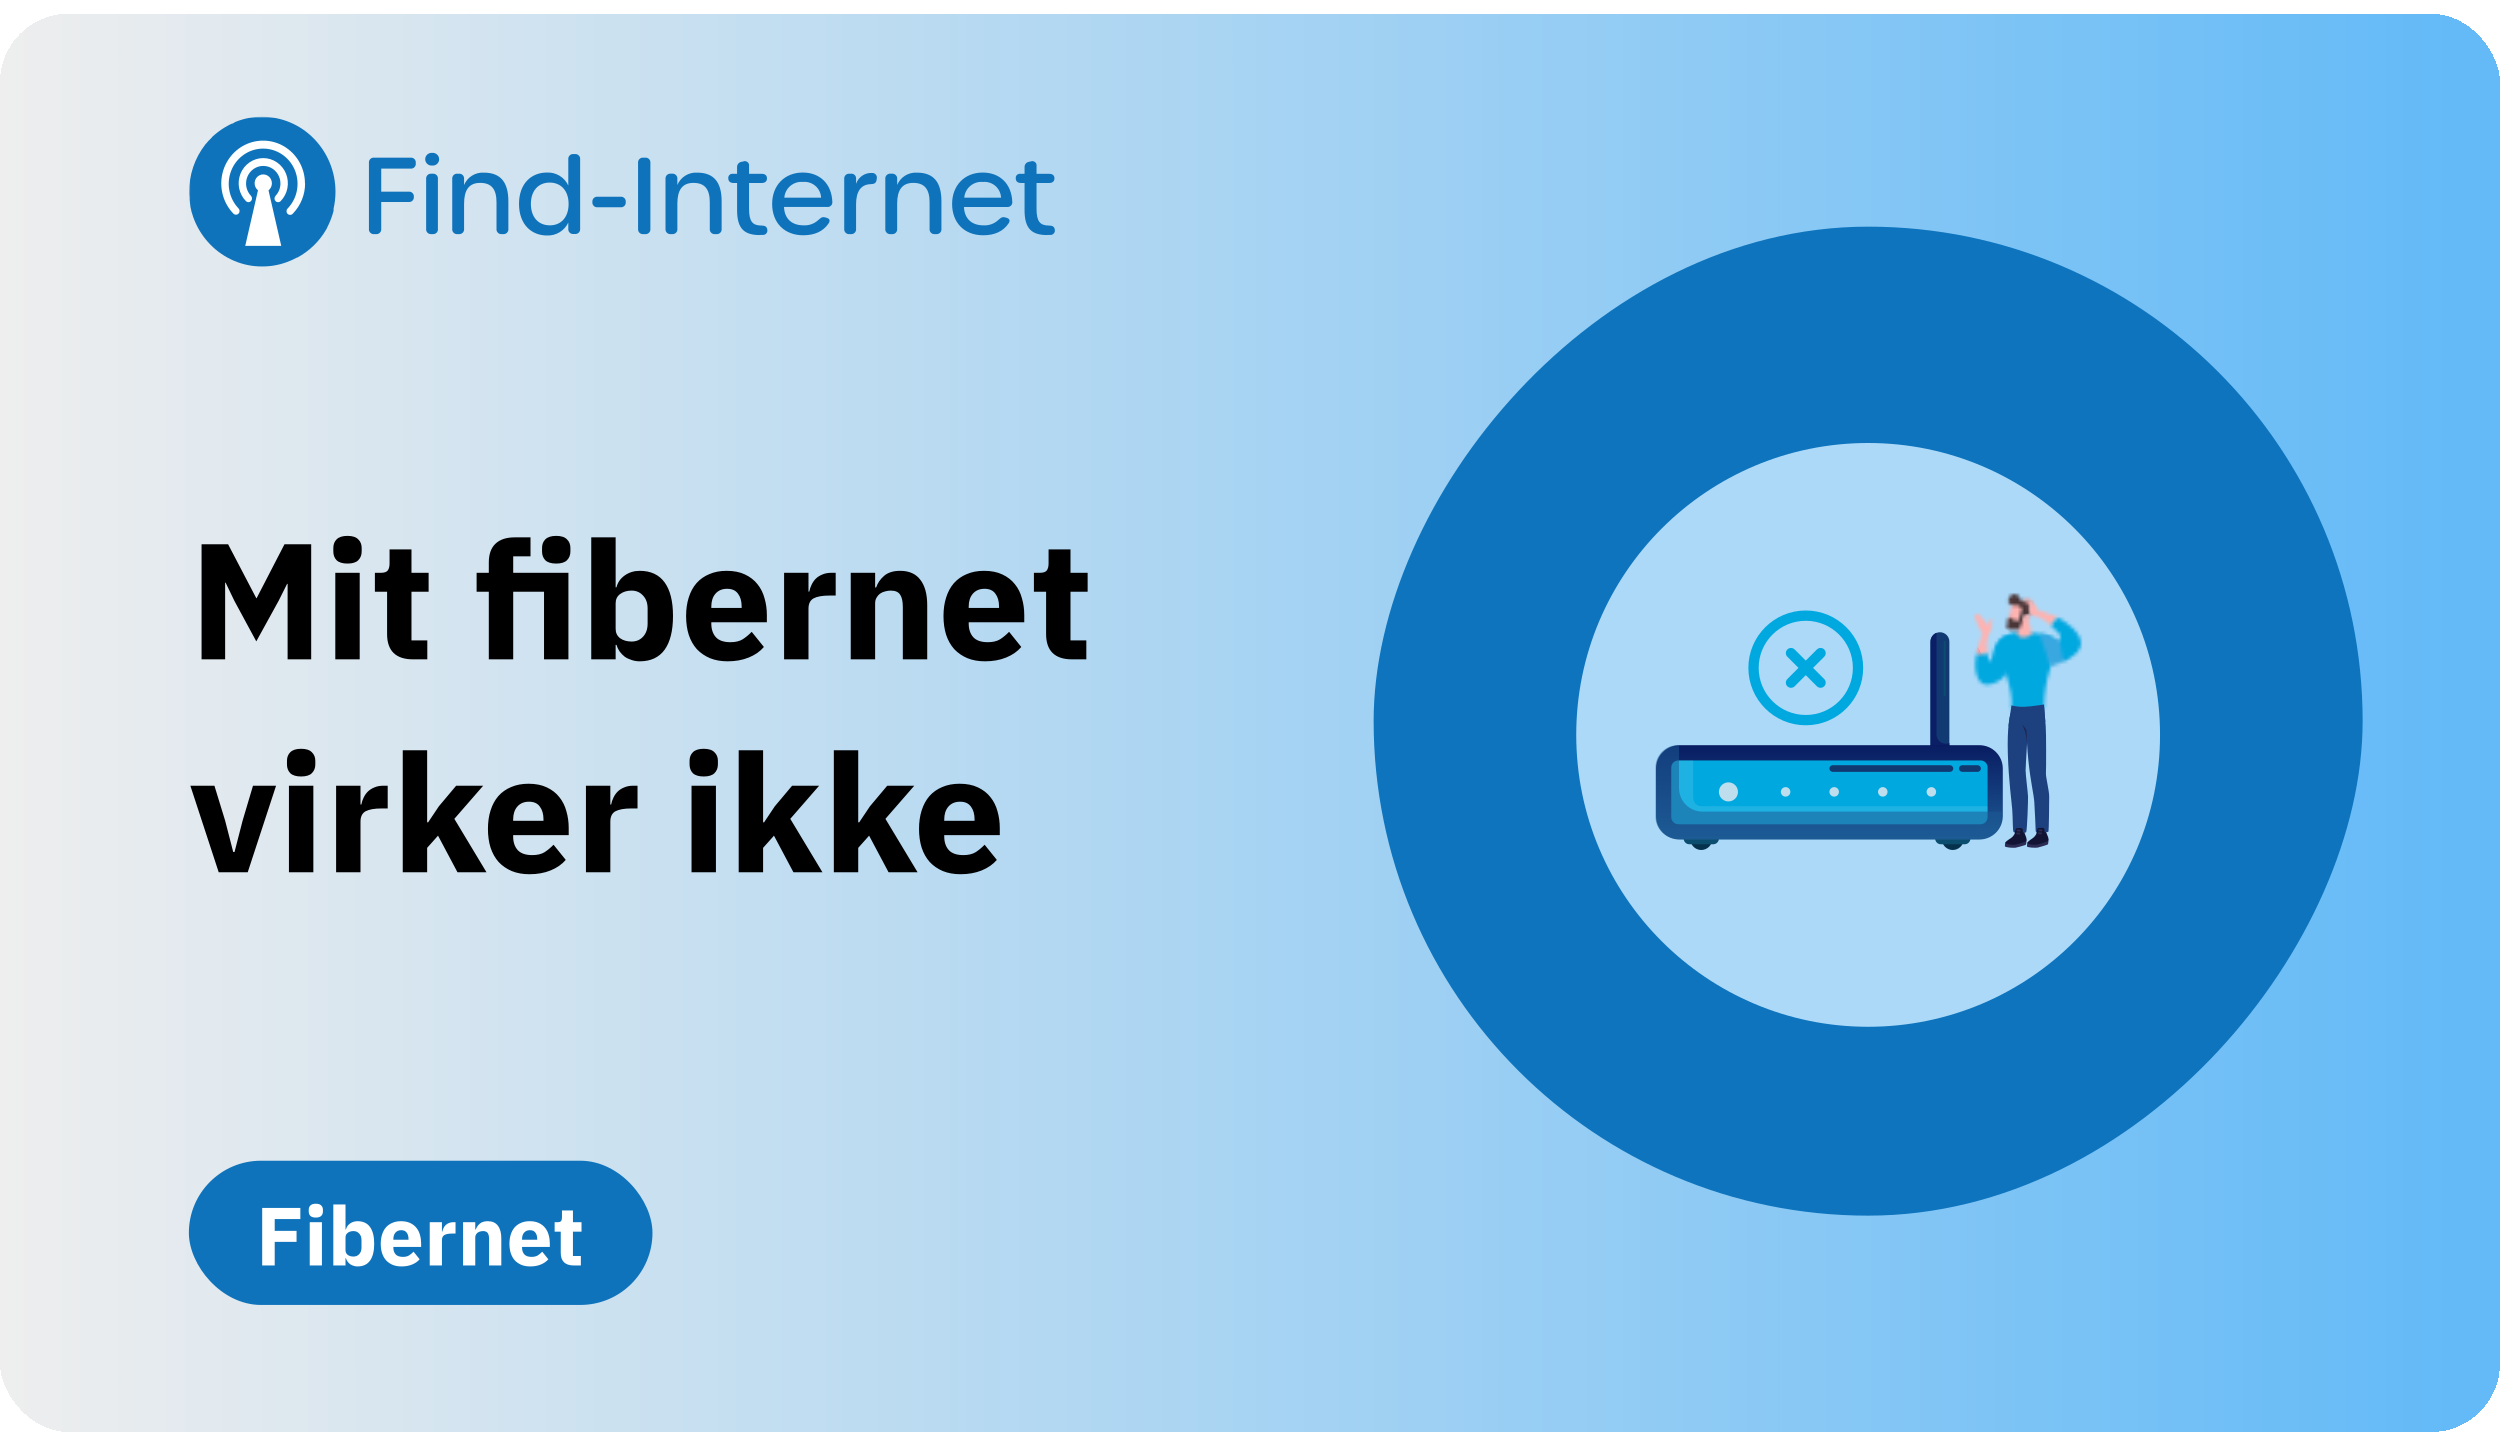 <svg width="728" height="419" viewBox="0 0 728 419" fill="none" xmlns="http://www.w3.org/2000/svg">
<g clip-path="url(#clip0_286_19349)">
<g filter="url(#filter0_d_286_19349)">
<rect width="728" height="413" rx="20" fill="url(#paint0_linear_286_19349)" shape-rendering="crispEdges"/>
<mask id="mask0_286_19349" style="mask-type:luminance" maskUnits="userSpaceOnUse" x="55" y="30" width="256" height="44">
<path d="M311 30H55V74H311V30Z" fill="white"/>
</mask>
<g mask="url(#mask0_286_19349)">
<path d="M108.975 64.174H109.469C109.677 64.197 109.888 64.173 110.086 64.104C110.284 64.034 110.463 63.922 110.611 63.774C110.76 63.626 110.873 63.447 110.942 63.25C111.011 63.053 111.035 62.843 111.012 62.635V54.825H118.973C119.179 54.849 119.387 54.826 119.583 54.759C119.779 54.692 119.957 54.583 120.105 54.438C120.253 54.294 120.367 54.118 120.438 53.925C120.509 53.731 120.536 53.524 120.516 53.318V53.288C120.532 53.084 120.503 52.88 120.43 52.689C120.358 52.499 120.243 52.326 120.096 52.185C119.948 52.044 119.771 51.937 119.576 51.872C119.382 51.808 119.176 51.787 118.973 51.812H111.012V45.106H119.525C119.734 45.129 119.945 45.106 120.143 45.037C120.341 44.968 120.521 44.855 120.67 44.708C120.818 44.56 120.931 44.381 121.001 44.183C121.071 43.986 121.095 43.776 121.072 43.568V43.447C121.095 43.239 121.071 43.029 121.002 42.831C120.932 42.634 120.819 42.455 120.671 42.307C120.523 42.16 120.343 42.047 120.146 41.977C119.948 41.908 119.737 41.884 119.529 41.907H108.975C108.767 41.884 108.556 41.908 108.358 41.977C108.161 42.047 107.981 42.159 107.833 42.307C107.685 42.455 107.572 42.634 107.503 42.831C107.433 43.028 107.409 43.238 107.432 43.445V62.635C107.409 62.843 107.433 63.053 107.502 63.25C107.571 63.447 107.684 63.626 107.833 63.774C107.981 63.922 108.16 64.034 108.358 64.104C108.556 64.173 108.767 64.197 108.975 64.174ZM125.849 44.21C126.106 44.234 126.366 44.204 126.611 44.122C126.856 44.04 127.082 43.908 127.273 43.734C127.464 43.56 127.617 43.349 127.721 43.113C127.826 42.877 127.88 42.622 127.88 42.365C127.88 42.107 127.826 41.852 127.721 41.616C127.617 41.38 127.464 41.169 127.273 40.995C127.082 40.821 126.856 40.689 126.611 40.607C126.366 40.525 126.106 40.495 125.849 40.519C125.591 40.495 125.332 40.525 125.086 40.607C124.841 40.689 124.616 40.821 124.425 40.995C124.234 41.169 124.081 41.38 123.977 41.616C123.872 41.852 123.818 42.107 123.818 42.365C123.818 42.622 123.872 42.877 123.977 43.113C124.081 43.349 124.234 43.56 124.425 43.734C124.616 43.908 124.841 44.04 125.086 44.122C125.332 44.204 125.591 44.234 125.849 44.21ZM125.606 64.172H126.007C126.213 64.194 126.422 64.169 126.618 64.099C126.813 64.029 126.99 63.916 127.136 63.768C127.281 63.62 127.391 63.441 127.457 63.245C127.523 63.049 127.544 62.84 127.517 62.635V48.119C127.544 47.914 127.523 47.705 127.457 47.508C127.391 47.312 127.281 47.133 127.136 46.985C126.99 46.837 126.813 46.724 126.617 46.654C126.422 46.584 126.212 46.559 126.006 46.581H125.604C125.398 46.562 125.19 46.588 124.996 46.659C124.802 46.73 124.625 46.843 124.481 46.991C124.336 47.138 124.226 47.316 124.159 47.511C124.092 47.707 124.069 47.914 124.093 48.119V62.635C124.069 62.84 124.091 63.047 124.158 63.242C124.225 63.438 124.335 63.615 124.479 63.763C124.624 63.911 124.8 64.024 124.994 64.095C125.188 64.166 125.396 64.193 125.602 64.174L125.606 64.172ZM140.911 46.271C139.692 46.197 138.481 46.504 137.447 47.149C136.412 47.794 135.606 48.745 135.14 49.87V48.119C135.163 47.912 135.138 47.702 135.069 47.505C135 47.309 134.887 47.13 134.739 46.982C134.591 46.835 134.411 46.722 134.214 46.653C134.017 46.584 133.806 46.56 133.598 46.582H133.233C133.025 46.559 132.814 46.584 132.616 46.653C132.419 46.722 132.239 46.834 132.091 46.982C131.943 47.13 131.83 47.309 131.761 47.506C131.691 47.703 131.667 47.913 131.69 48.12V62.635C131.667 62.842 131.691 63.053 131.761 63.249C131.83 63.447 131.943 63.626 132.091 63.773C132.239 63.921 132.419 64.034 132.616 64.103C132.814 64.172 133.025 64.196 133.233 64.173H133.598C133.806 64.196 134.017 64.172 134.214 64.102C134.412 64.033 134.591 63.92 134.739 63.773C134.887 63.625 135 63.446 135.069 63.249C135.139 63.052 135.163 62.842 135.14 62.635V55.317C135.14 51.438 136.497 49.256 139.831 49.256C143.102 49.256 144.583 51.075 144.583 54.916V62.635C144.56 62.842 144.584 63.052 144.653 63.249C144.723 63.446 144.835 63.625 144.983 63.773C145.131 63.921 145.31 64.034 145.508 64.103C145.705 64.172 145.916 64.197 146.124 64.174H146.489C146.698 64.198 146.909 64.175 147.108 64.106C147.306 64.037 147.487 63.925 147.636 63.777C147.785 63.629 147.898 63.449 147.968 63.252C148.037 63.054 148.062 62.843 148.038 62.635V54.635C148.038 49.073 145.786 46.271 140.911 46.271ZM159.252 64.574C160.548 64.633 161.831 64.307 162.941 63.638C164.051 62.969 164.936 61.987 165.486 60.817V62.601C165.463 62.809 165.487 63.019 165.557 63.216C165.626 63.413 165.739 63.592 165.887 63.739C166.035 63.887 166.215 63.999 166.413 64.069C166.61 64.138 166.821 64.162 167.029 64.139H167.394C167.602 64.162 167.813 64.138 168.011 64.069C168.208 63.999 168.388 63.887 168.536 63.739C168.684 63.592 168.797 63.413 168.867 63.216C168.936 63.019 168.96 62.809 168.937 62.601V42.399C168.96 42.192 168.936 41.981 168.867 41.785C168.797 41.587 168.684 41.408 168.536 41.261C168.388 41.113 168.208 41.001 168.011 40.931C167.813 40.862 167.602 40.838 167.394 40.861H167.029C166.821 40.838 166.61 40.862 166.413 40.931C166.215 41.001 166.035 41.113 165.887 41.261C165.739 41.408 165.626 41.587 165.557 41.785C165.487 41.981 165.463 42.192 165.486 42.399V50.029C164.944 48.843 164.057 47.848 162.94 47.173C161.822 46.498 160.526 46.175 159.222 46.245C154.844 46.245 151.137 49.321 151.137 55.38C151.137 61.469 154.87 64.574 159.252 64.574ZM160.116 61.621C156.814 61.621 154.592 59.285 154.592 55.378C154.592 51.499 156.814 49.164 160.054 49.164C163.355 49.164 165.577 51.533 165.577 55.378C165.582 59.254 163.393 61.621 160.116 61.621ZM174.043 56.362H180.677C180.885 56.385 181.096 56.361 181.293 56.292C181.491 56.222 181.67 56.11 181.819 55.962C181.967 55.814 182.08 55.635 182.149 55.438C182.219 55.241 182.243 55.031 182.22 54.824C182.243 54.616 182.219 54.406 182.149 54.209C182.08 54.012 181.967 53.833 181.819 53.685C181.67 53.538 181.491 53.425 181.293 53.356C181.096 53.287 180.885 53.263 180.677 53.285H174.044C173.836 53.263 173.625 53.287 173.427 53.356C173.229 53.425 173.05 53.538 172.902 53.685C172.754 53.833 172.641 54.012 172.571 54.209C172.502 54.406 172.478 54.616 172.501 54.824C172.477 55.031 172.501 55.242 172.571 55.439C172.64 55.636 172.753 55.815 172.901 55.963C173.049 56.111 173.229 56.223 173.427 56.293C173.625 56.362 173.835 56.386 174.044 56.363L174.043 56.362ZM187.351 64.174H187.844C188.053 64.198 188.265 64.174 188.463 64.106C188.661 64.037 188.842 63.924 188.99 63.776C189.139 63.628 189.252 63.449 189.322 63.251C189.392 63.054 189.416 62.843 189.392 62.635V43.445C189.415 43.238 189.391 43.028 189.322 42.831C189.252 42.634 189.139 42.455 188.991 42.307C188.843 42.159 188.664 42.047 188.466 41.977C188.268 41.908 188.057 41.884 187.849 41.907H187.351C187.142 41.884 186.932 41.908 186.734 41.977C186.536 42.047 186.357 42.159 186.209 42.307C186.06 42.455 185.947 42.634 185.878 42.831C185.809 43.028 185.784 43.238 185.807 43.445V62.635C185.784 62.843 185.808 63.053 185.878 63.25C185.947 63.447 186.06 63.626 186.208 63.774C186.356 63.922 186.536 64.034 186.734 64.104C186.931 64.173 187.142 64.197 187.351 64.174ZM203.018 46.271C201.8 46.197 200.589 46.504 199.554 47.149C198.52 47.794 197.713 48.745 197.247 49.87V48.119C197.27 47.912 197.246 47.702 197.177 47.505C197.107 47.308 196.994 47.129 196.846 46.981C196.698 46.833 196.519 46.721 196.321 46.651C196.123 46.582 195.912 46.558 195.704 46.581H195.339C195.131 46.558 194.92 46.582 194.723 46.651C194.525 46.721 194.345 46.833 194.197 46.981C194.049 47.129 193.936 47.308 193.867 47.505C193.797 47.702 193.773 47.912 193.796 48.119V62.635C193.773 62.842 193.797 63.053 193.867 63.249C193.936 63.447 194.049 63.626 194.197 63.773C194.345 63.921 194.525 64.034 194.723 64.103C194.92 64.172 195.131 64.196 195.339 64.173H195.704C195.912 64.196 196.123 64.172 196.321 64.103C196.519 64.034 196.698 63.921 196.846 63.773C196.994 63.626 197.107 63.447 197.177 63.249C197.246 63.053 197.27 62.842 197.247 62.635V55.317C197.247 51.438 198.605 49.256 201.938 49.256C205.209 49.256 206.691 51.075 206.691 54.916V62.635C206.668 62.842 206.692 63.053 206.761 63.249C206.831 63.447 206.944 63.626 207.092 63.773C207.24 63.921 207.42 64.034 207.617 64.103C207.815 64.172 208.026 64.196 208.234 64.173H208.599C208.807 64.196 209.018 64.172 209.215 64.103C209.413 64.034 209.593 63.921 209.741 63.773C209.889 63.626 210.002 63.447 210.071 63.249C210.141 63.053 210.165 62.842 210.142 62.635V54.635C210.146 49.073 207.893 46.271 203.018 46.271ZM221.242 64.418H222.137C222.334 64.425 222.529 64.386 222.709 64.305C222.889 64.225 223.047 64.104 223.173 63.952C223.298 63.8 223.387 63.622 223.432 63.431C223.477 63.24 223.477 63.041 223.433 62.849C223.341 61.989 222.723 61.681 221.767 61.681C219.082 61.681 218.126 60.42 218.126 56.791V49.289H221.799C222.786 49.289 223.342 48.797 223.342 47.936C223.342 47.076 222.786 46.614 221.799 46.614H218.126V44.368C218.164 44.149 218.142 43.924 218.063 43.717C217.984 43.51 217.85 43.327 217.676 43.189C217.502 43.051 217.294 42.962 217.074 42.931C216.853 42.9 216.629 42.929 216.423 43.015L215.992 43.107C215.593 43.154 215.229 43.353 214.975 43.663C214.722 43.973 214.6 44.369 214.634 44.768V46.613H213.376C213.198 46.594 213.019 46.615 212.851 46.675C212.683 46.736 212.53 46.833 212.406 46.96C212.281 47.088 212.187 47.242 212.13 47.41C212.074 47.579 212.056 47.759 212.079 47.935C212.079 48.796 212.635 49.288 213.623 49.288H214.64V57.192C214.64 62.574 216.708 64.451 221.244 64.451L221.242 64.418ZM233.917 64.51C237.219 64.51 239.718 63.372 241.261 61.097C241.848 60.236 241.626 59.651 240.551 59.374L240.186 59.282C239.323 59.066 238.89 59.558 238.211 60.143C237.641 60.657 236.973 61.052 236.247 61.305C235.521 61.559 234.752 61.665 233.984 61.619C230.558 61.619 228.43 59.68 228.306 56.267H240.832C241.041 56.296 241.254 56.275 241.455 56.208C241.655 56.141 241.837 56.028 241.986 55.879C242.135 55.73 242.248 55.549 242.316 55.35C242.383 55.15 242.404 54.938 242.375 54.729C242.159 49.654 238.889 46.244 233.766 46.244C228.49 46.244 224.849 49.965 224.849 55.379C224.846 60.883 228.425 64.514 233.917 64.514V64.51ZM228.394 53.561C228.442 52.902 228.622 52.26 228.923 51.671C229.223 51.083 229.639 50.56 230.144 50.133C230.65 49.707 231.236 49.385 231.868 49.186C232.5 48.988 233.165 48.917 233.825 48.977C234.477 48.916 235.134 48.987 235.757 49.187C236.381 49.387 236.957 49.711 237.45 50.14C237.944 50.569 238.345 51.093 238.629 51.681C238.913 52.269 239.073 52.909 239.102 53.561H228.394ZM253.857 46.364C252.854 46.326 251.865 46.615 251.041 47.187C250.218 47.758 249.603 48.582 249.29 49.533V48.059C249.309 47.855 249.282 47.649 249.21 47.457C249.138 47.265 249.024 47.092 248.876 46.95C248.727 46.808 248.549 46.701 248.353 46.637C248.158 46.574 247.951 46.555 247.747 46.582H247.382C247.174 46.559 246.963 46.584 246.765 46.653C246.568 46.722 246.388 46.834 246.24 46.982C246.092 47.13 245.979 47.309 245.91 47.506C245.84 47.703 245.816 47.913 245.839 48.12V62.635C245.816 62.842 245.84 63.053 245.91 63.249C245.979 63.447 246.092 63.626 246.24 63.773C246.388 63.921 246.568 64.034 246.765 64.103C246.963 64.172 247.174 64.196 247.382 64.173H247.747C247.955 64.196 248.166 64.172 248.364 64.103C248.561 64.034 248.741 63.921 248.889 63.773C249.037 63.626 249.15 63.447 249.22 63.249C249.289 63.053 249.313 62.842 249.29 62.635V55.471C249.29 51.78 250.679 49.689 253.579 49.627C254.597 49.627 255.184 49.264 255.282 48.275L255.312 48.032C255.366 47.822 255.367 47.601 255.317 47.39C255.266 47.179 255.165 46.983 255.022 46.82C254.879 46.656 254.698 46.529 254.495 46.45C254.292 46.371 254.073 46.343 253.857 46.367V46.364ZM267.023 46.272C265.804 46.198 264.593 46.505 263.559 47.15C262.524 47.795 261.718 48.746 261.252 49.871V48.119C261.275 47.912 261.251 47.702 261.181 47.505C261.112 47.308 260.999 47.129 260.851 46.981C260.703 46.833 260.523 46.721 260.325 46.651C260.128 46.582 259.917 46.558 259.709 46.581H259.344C259.136 46.558 258.925 46.582 258.727 46.651C258.53 46.721 258.35 46.833 258.202 46.981C258.054 47.129 257.941 47.308 257.871 47.505C257.802 47.702 257.778 47.912 257.801 48.119V62.635C257.777 62.843 257.801 63.053 257.871 63.25C257.94 63.447 258.053 63.627 258.202 63.775C258.35 63.922 258.53 64.035 258.728 64.104C258.926 64.174 259.137 64.197 259.345 64.174H259.71C259.918 64.197 260.129 64.173 260.327 64.104C260.524 64.035 260.704 63.922 260.852 63.774C261 63.627 261.113 63.448 261.183 63.251C261.252 63.054 261.276 62.844 261.253 62.636V55.317C261.253 51.438 262.61 49.256 265.944 49.256C269.215 49.256 270.696 51.075 270.696 54.916V62.635C270.673 62.842 270.697 63.052 270.766 63.249C270.836 63.446 270.948 63.625 271.096 63.773C271.244 63.92 271.423 64.033 271.62 64.103C271.817 64.172 272.028 64.197 272.236 64.174H272.601C272.809 64.197 273.02 64.173 273.218 64.104C273.415 64.035 273.595 63.922 273.743 63.774C273.891 63.627 274.004 63.448 274.073 63.251C274.143 63.054 274.167 62.844 274.144 62.636V54.635C274.151 49.073 271.899 46.271 267.024 46.271L267.023 46.272ZM286.321 64.514C289.623 64.514 292.122 63.376 293.665 61.1C294.251 60.24 294.03 59.654 292.955 59.378L292.59 59.286C291.727 59.07 291.294 59.562 290.615 60.146C290.045 60.66 289.377 61.055 288.651 61.309C287.925 61.562 287.156 61.669 286.388 61.623C282.962 61.623 280.834 59.683 280.71 56.271H293.236C293.445 56.299 293.658 56.279 293.859 56.212C294.059 56.144 294.241 56.032 294.39 55.883C294.539 55.734 294.652 55.553 294.72 55.353C294.787 55.154 294.808 54.941 294.779 54.733C294.563 49.657 291.293 46.248 286.17 46.248C280.894 46.248 277.253 49.969 277.253 55.383C277.249 60.883 280.829 64.514 286.321 64.514ZM280.798 53.564C280.846 52.906 281.026 52.263 281.327 51.675C281.627 51.087 282.043 50.564 282.548 50.137C283.054 49.71 283.64 49.388 284.272 49.19C284.904 48.991 285.569 48.92 286.229 48.981C286.881 48.92 287.538 48.991 288.161 49.191C288.785 49.391 289.361 49.715 289.854 50.144C290.348 50.572 290.749 51.097 291.033 51.685C291.316 52.273 291.477 52.912 291.505 53.564H280.798ZM304.956 64.422H305.851C306.048 64.428 306.244 64.39 306.423 64.309C306.603 64.228 306.762 64.107 306.887 63.956C307.012 63.804 307.101 63.626 307.146 63.435C307.191 63.243 307.192 63.044 307.147 62.853C307.055 61.992 306.437 61.684 305.481 61.684C302.796 61.684 301.84 60.424 301.84 56.795V49.289H305.513C306.5 49.289 307.056 48.797 307.056 47.936C307.056 47.076 306.5 46.614 305.513 46.614H301.84V44.368C301.878 44.149 301.856 43.924 301.777 43.717C301.698 43.51 301.565 43.327 301.391 43.189C301.217 43.051 301.008 42.962 300.788 42.931C300.568 42.9 300.343 42.929 300.138 43.015L299.706 43.107C299.307 43.154 298.943 43.353 298.69 43.663C298.436 43.973 298.314 44.369 298.349 44.768V46.613H297.084C296.906 46.594 296.727 46.615 296.559 46.675C296.391 46.736 296.239 46.833 296.114 46.96C295.989 47.088 295.895 47.242 295.838 47.41C295.782 47.579 295.764 47.759 295.787 47.935C295.787 48.796 296.343 49.288 297.331 49.288H298.349V57.192C298.349 62.574 300.416 64.451 304.952 64.451L304.956 64.422Z" fill="#0E73BB"/>
<path d="M97.692 51.839C97.693 53.489 97.508 55.134 97.141 56.743C97.149 56.777 97.149 56.812 97.141 56.846V57.395C96.777 58.806 96.276 60.178 95.644 61.492C95.544 61.734 95.427 61.968 95.293 62.193V62.278L94.993 62.824C93.005 66.278 90.091 69.112 86.579 71.009H86.445C85.516 71.53 84.544 71.97 83.54 72.324C80.907 73.293 78.104 73.722 75.301 73.585C72.497 73.447 69.75 72.746 67.225 71.524C64.681 70.292 62.408 68.569 60.537 66.455C58.643 64.321 57.184 61.841 56.241 59.151C56.041 58.588 55.857 58.007 55.708 57.442V57.358C55.586 56.948 55.507 56.537 55.424 56.11V55.941C55.324 55.36 55.24 54.796 55.191 54.231C55.206 53.66 55.173 53.088 55.091 52.522V52.01C55.032 46.973 56.683 42.065 59.777 38.083C60.37 37.368 61.005 36.688 61.68 36.049L61.846 35.807C62.313 35.38 62.797 34.969 63.316 34.576C63.402 34.492 63.497 34.418 63.599 34.355L64.45 33.74L65.351 33.159L66.186 32.681C66.235 32.642 66.292 32.614 66.352 32.596L66.569 32.474L66.873 32.303L67.307 32.116L67.54 31.994H67.707L68.558 31.499C71.027 30.493 73.672 29.984 76.339 30C79.156 30.007 81.943 30.576 84.535 31.675C87.127 32.773 89.472 34.379 91.431 36.396C95.454 40.536 97.699 46.075 97.692 51.839Z" fill="#0E73BB"/>
<path d="M79.178 49.395C79.183 48.957 79.078 48.524 78.873 48.136C78.67 47.751 78.372 47.425 78.007 47.187C77.647 46.951 77.231 46.815 76.8 46.79C76.37 46.765 75.941 46.853 75.555 47.045C75.166 47.241 74.834 47.533 74.591 47.893C74.346 48.257 74.195 48.676 74.152 49.112C74.11 49.549 74.177 49.989 74.348 50.393C74.516 50.794 74.784 51.147 75.126 51.417L71.415 67.593H81.899L78.193 51.428C78.498 51.185 78.743 50.877 78.912 50.526C79.083 50.173 79.174 49.787 79.178 49.395ZM88.845 49.395C88.849 52.685 87.567 55.848 85.272 58.212C85.179 58.321 85.065 58.409 84.937 58.472C84.809 58.534 84.671 58.57 84.529 58.576C84.387 58.582 84.246 58.559 84.113 58.508C83.98 58.457 83.859 58.379 83.757 58.279C83.653 58.179 83.57 58.058 83.514 57.925C83.458 57.791 83.429 57.647 83.429 57.501C83.429 57.355 83.458 57.211 83.514 57.077C83.57 56.943 83.653 56.822 83.757 56.721C85.151 55.27 86.091 53.446 86.462 51.471C86.838 49.486 86.632 47.436 85.87 45.565C85.115 43.712 83.83 42.121 82.175 40.99C80.541 39.871 78.606 39.272 76.623 39.272C74.641 39.272 72.705 39.871 71.072 40.99C69.417 42.123 68.134 43.715 67.381 45.57C66.618 47.441 66.412 49.491 66.788 51.475C67.159 53.45 68.099 55.275 69.493 56.726C69.676 56.933 69.773 57.201 69.767 57.476C69.761 57.751 69.651 58.014 69.459 58.212C69.27 58.408 69.012 58.521 68.74 58.527C68.468 58.533 68.205 58.432 68.007 58.246C66.583 56.786 65.537 55.001 64.96 53.047C64.376 51.08 64.276 49.001 64.668 46.987C65.056 44.984 65.926 43.105 67.202 41.51C68.463 39.932 70.099 38.69 71.961 37.898C73.809 37.115 75.827 36.81 77.825 37.012C79.824 37.214 81.739 37.916 83.392 39.053C85.067 40.203 86.433 41.746 87.369 43.547C88.315 45.364 88.808 47.382 88.805 49.429L88.845 49.395ZM80.23 53.032C80.925 52.306 81.394 51.395 81.579 50.409C81.765 49.417 81.661 48.393 81.279 47.459C80.901 46.534 80.259 45.739 79.433 45.173C78.616 44.615 77.649 44.316 76.659 44.316C75.669 44.316 74.702 44.615 73.886 45.173C73.059 45.739 72.418 46.534 72.041 47.459C71.659 48.393 71.555 49.417 71.741 50.409C71.924 51.395 72.392 52.308 73.087 53.034C73.28 53.24 73.388 53.512 73.388 53.795C73.388 54.077 73.28 54.349 73.087 54.555C72.992 54.658 72.876 54.741 72.748 54.798C72.62 54.853 72.483 54.881 72.344 54.881C72.206 54.881 72.068 54.853 71.941 54.798C71.813 54.741 71.697 54.658 71.602 54.555C70.593 53.521 69.91 52.215 69.637 50.798C69.359 49.378 69.499 47.909 70.038 46.566C70.573 45.234 71.491 44.089 72.676 43.274C73.846 42.469 75.235 42.037 76.657 42.037C78.079 42.037 79.467 42.469 80.638 43.274C81.825 44.088 82.745 45.233 83.282 46.566C83.824 47.912 83.965 49.385 83.686 50.809C83.413 52.225 82.73 53.532 81.721 54.566C81.626 54.669 81.51 54.752 81.382 54.809C81.255 54.864 81.118 54.892 80.979 54.892C80.84 54.892 80.703 54.864 80.576 54.809C80.447 54.752 80.332 54.669 80.236 54.566C80.043 54.36 79.936 54.088 79.936 53.806C79.936 53.523 80.043 53.252 80.236 53.045L80.23 53.032Z" fill="white"/>
</g>
<path d="M83.752 166.016H83.608L81.16 170.912L74.632 182.768L68.248 170.96L65.704 165.68H65.56V188H58.696V154.496H66.424L74.632 170.192H74.728L82.84 154.496H90.616V188H83.752V166.016ZM101.192 160.112C99.752 160.112 98.696 159.792 98.024 159.152C97.384 158.48 97.064 157.632 97.064 156.608V155.552C97.064 154.528 97.384 153.696 98.024 153.056C98.696 152.384 99.752 152.048 101.192 152.048C102.632 152.048 103.672 152.384 104.312 153.056C104.984 153.696 105.32 154.528 105.32 155.552V156.608C105.32 157.632 104.984 158.48 104.312 159.152C103.672 159.792 102.632 160.112 101.192 160.112ZM97.64 162.8H104.744V188H97.64V162.8ZM120.207 188C117.743 188 115.871 187.376 114.591 186.128C113.343 184.88 112.719 183.056 112.719 180.656V168.32H109.167V162.8H110.943C111.903 162.8 112.559 162.576 112.911 162.128C113.263 161.648 113.439 160.976 113.439 160.112V155.984H119.823V162.8H124.815V168.32H119.823V182.48H124.431V188H120.207ZM142.341 168.32H138.789V162.8H142.341V159.824C142.341 157.392 142.981 155.568 144.261 154.352C145.541 153.104 147.413 152.48 149.877 152.48H154.485V158H149.445V162.8H165.525V188H158.421V168.32H149.445V188H142.341V168.32ZM161.973 160.112C160.533 160.112 159.477 159.792 158.805 159.152C158.165 158.48 157.845 157.632 157.845 156.608V155.552C157.845 154.528 158.165 153.696 158.805 153.056C159.477 152.384 160.533 152.048 161.973 152.048C163.413 152.048 164.453 152.384 165.093 153.056C165.765 153.696 166.101 154.528 166.101 155.552V156.608C166.101 157.632 165.765 158.48 165.093 159.152C164.453 159.792 163.413 160.112 161.973 160.112ZM172.171 152.48H179.275V167.024H179.515C179.867 165.616 180.667 164.464 181.915 163.568C183.195 162.672 184.651 162.224 186.283 162.224C189.483 162.224 191.899 163.344 193.531 165.584C195.163 167.824 195.979 171.088 195.979 175.376C195.979 179.664 195.163 182.944 193.531 185.216C191.899 187.456 189.483 188.576 186.283 188.576C185.451 188.576 184.667 188.448 183.931 188.192C183.195 187.968 182.523 187.648 181.915 187.232C181.339 186.784 180.843 186.272 180.427 185.696C180.011 185.088 179.707 184.448 179.515 183.776H179.275V188H172.171V152.48ZM183.931 182.816C185.275 182.816 186.379 182.352 187.243 181.424C188.139 180.464 188.587 179.184 188.587 177.584V173.216C188.587 171.616 188.139 170.352 187.243 169.424C186.379 168.464 185.275 167.984 183.931 167.984C182.587 167.984 181.467 168.32 180.571 168.992C179.707 169.632 179.275 170.528 179.275 171.68V179.12C179.275 180.272 179.707 181.184 180.571 181.856C181.467 182.496 182.587 182.816 183.931 182.816ZM211.887 188.576C209.967 188.576 208.255 188.272 206.751 187.664C205.247 187.024 203.967 186.144 202.911 185.024C201.887 183.872 201.103 182.48 200.559 180.848C200.047 179.216 199.791 177.392 199.791 175.376C199.791 173.392 200.047 171.6 200.559 170C201.071 168.368 201.823 166.976 202.815 165.824C203.839 164.672 205.087 163.792 206.559 163.184C208.031 162.544 209.711 162.224 211.599 162.224C213.679 162.224 215.455 162.576 216.927 163.28C218.431 163.984 219.647 164.928 220.575 166.112C221.535 167.296 222.223 168.672 222.639 170.24C223.087 171.776 223.311 173.392 223.311 175.088V177.2H207.135V177.584C207.135 179.248 207.583 180.576 208.479 181.568C209.375 182.528 210.783 183.008 212.703 183.008C214.175 183.008 215.375 182.72 216.303 182.144C217.231 181.536 218.095 180.816 218.895 179.984L222.447 184.4C221.327 185.712 219.855 186.736 218.031 187.472C216.239 188.208 214.191 188.576 211.887 188.576ZM211.743 167.456C210.303 167.456 209.167 167.936 208.335 168.896C207.535 169.824 207.135 171.072 207.135 172.64V173.024H215.967V172.592C215.967 171.056 215.615 169.824 214.911 168.896C214.239 167.936 213.183 167.456 211.743 167.456ZM228.328 188V162.8H235.432V168.272H235.672C235.8 167.568 236.024 166.896 236.344 166.256C236.664 165.584 237.08 164.992 237.592 164.48C238.136 163.968 238.776 163.568 239.512 163.28C240.248 162.96 241.112 162.8 242.104 162.8H243.352V169.424H241.576C239.496 169.424 237.944 169.696 236.92 170.24C235.928 170.784 235.432 171.792 235.432 173.264V188H228.328ZM247.734 188V162.8H254.838V167.072H255.126C255.574 165.76 256.358 164.624 257.478 163.664C258.598 162.704 260.15 162.224 262.134 162.224C264.726 162.224 266.678 163.088 267.99 164.816C269.334 166.544 270.006 169.008 270.006 172.208V188H262.902V172.784C262.902 171.152 262.646 169.952 262.134 169.184C261.622 168.384 260.71 167.984 259.398 167.984C258.822 167.984 258.262 168.064 257.718 168.224C257.174 168.352 256.678 168.576 256.23 168.896C255.814 169.216 255.478 169.616 255.222 170.096C254.966 170.544 254.838 171.072 254.838 171.68V188H247.734ZM286.84 188.576C284.92 188.576 283.208 188.272 281.704 187.664C280.2 187.024 278.92 186.144 277.864 185.024C276.84 183.872 276.056 182.48 275.512 180.848C275 179.216 274.744 177.392 274.744 175.376C274.744 173.392 275 171.6 275.512 170C276.024 168.368 276.776 166.976 277.768 165.824C278.792 164.672 280.04 163.792 281.512 163.184C282.984 162.544 284.664 162.224 286.552 162.224C288.632 162.224 290.408 162.576 291.88 163.28C293.384 163.984 294.6 164.928 295.528 166.112C296.488 167.296 297.176 168.672 297.592 170.24C298.04 171.776 298.264 173.392 298.264 175.088V177.2H282.088V177.584C282.088 179.248 282.536 180.576 283.432 181.568C284.328 182.528 285.736 183.008 287.656 183.008C289.128 183.008 290.328 182.72 291.256 182.144C292.184 181.536 293.048 180.816 293.848 179.984L297.4 184.4C296.28 185.712 294.808 186.736 292.984 187.472C291.192 188.208 289.144 188.576 286.84 188.576ZM286.696 167.456C285.256 167.456 284.12 167.936 283.288 168.896C282.488 169.824 282.088 171.072 282.088 172.64V173.024H290.92V172.592C290.92 171.056 290.568 169.824 289.864 168.896C289.192 167.936 288.136 167.456 286.696 167.456ZM312.113 188C309.649 188 307.777 187.376 306.497 186.128C305.249 184.88 304.625 183.056 304.625 180.656V168.32H301.073V162.8H302.849C303.809 162.8 304.465 162.576 304.817 162.128C305.169 161.648 305.345 160.976 305.345 160.112V155.984H311.729V162.8H316.721V168.32H311.729V182.48H316.337V188H312.113ZM63.688 250L55.432 224.8H62.44L65.56 234.976L67.912 244.096H68.296L70.648 234.976L73.672 224.8H80.392L72.136 250H63.688ZM87.692 222.112C86.252 222.112 85.196 221.792 84.524 221.152C83.884 220.48 83.564 219.632 83.564 218.608V217.552C83.564 216.528 83.884 215.696 84.524 215.056C85.196 214.384 86.252 214.048 87.692 214.048C89.132 214.048 90.172 214.384 90.812 215.056C91.484 215.696 91.82 216.528 91.82 217.552V218.608C91.82 219.632 91.484 220.48 90.812 221.152C90.172 221.792 89.132 222.112 87.692 222.112ZM84.14 224.8H91.244V250H84.14V224.8ZM97.874 250V224.8H104.979V230.272H105.219C105.347 229.568 105.571 228.896 105.891 228.256C106.211 227.584 106.627 226.992 107.139 226.48C107.683 225.968 108.323 225.568 109.059 225.28C109.795 224.96 110.659 224.8 111.651 224.8H112.899V231.424H111.123C109.043 231.424 107.491 231.696 106.467 232.24C105.475 232.784 104.979 233.792 104.979 235.264V250H97.874ZM117.281 214.48H124.385V235.456H124.673L127.793 230.8L132.833 224.8H140.705L132.305 234.448L141.665 250H133.217L127.553 239.344L124.385 242.896V250H117.281V214.48ZM154.183 250.576C152.263 250.576 150.551 250.272 149.047 249.664C147.543 249.024 146.263 248.144 145.207 247.024C144.183 245.872 143.399 244.48 142.855 242.848C142.343 241.216 142.087 239.392 142.087 237.376C142.087 235.392 142.343 233.6 142.855 232C143.367 230.368 144.119 228.976 145.111 227.824C146.135 226.672 147.383 225.792 148.855 225.184C150.327 224.544 152.007 224.224 153.895 224.224C155.975 224.224 157.751 224.576 159.223 225.28C160.727 225.984 161.943 226.928 162.871 228.112C163.831 229.296 164.519 230.672 164.935 232.24C165.383 233.776 165.607 235.392 165.607 237.088V239.2H149.431V239.584C149.431 241.248 149.879 242.576 150.775 243.568C151.671 244.528 153.079 245.008 154.999 245.008C156.471 245.008 157.671 244.72 158.599 244.144C159.527 243.536 160.391 242.816 161.191 241.984L164.743 246.4C163.623 247.712 162.151 248.736 160.327 249.472C158.535 250.208 156.487 250.576 154.183 250.576ZM154.039 229.456C152.599 229.456 151.463 229.936 150.631 230.896C149.831 231.824 149.431 233.072 149.431 234.64V235.024H158.263V234.592C158.263 233.056 157.911 231.824 157.207 230.896C156.535 229.936 155.479 229.456 154.039 229.456ZM170.625 250V224.8H177.729V230.272H177.969C178.097 229.568 178.321 228.896 178.641 228.256C178.961 227.584 179.377 226.992 179.889 226.48C180.433 225.968 181.073 225.568 181.809 225.28C182.545 224.96 183.409 224.8 184.401 224.8H185.649V231.424H183.873C181.793 231.424 180.241 231.696 179.217 232.24C178.225 232.784 177.729 233.792 177.729 235.264V250H170.625ZM204.927 222.112C203.487 222.112 202.431 221.792 201.759 221.152C201.119 220.48 200.799 219.632 200.799 218.608V217.552C200.799 216.528 201.119 215.696 201.759 215.056C202.431 214.384 203.487 214.048 204.927 214.048C206.367 214.048 207.407 214.384 208.047 215.056C208.719 215.696 209.055 216.528 209.055 217.552V218.608C209.055 219.632 208.719 220.48 208.047 221.152C207.407 221.792 206.367 222.112 204.927 222.112ZM201.375 224.8H208.479V250H201.375V224.8ZM215.109 214.48H222.213V235.456H222.501L225.621 230.8L230.661 224.8H238.533L230.133 234.448L239.493 250H231.045L225.381 239.344L222.213 242.896V250H215.109V214.48ZM242.812 214.48H249.916V235.456H250.204L253.324 230.8L258.364 224.8H266.236L257.836 234.448L267.196 250H258.748L253.084 239.344L249.916 242.896V250H242.812V214.48ZM279.715 250.576C277.795 250.576 276.083 250.272 274.579 249.664C273.075 249.024 271.795 248.144 270.739 247.024C269.715 245.872 268.931 244.48 268.387 242.848C267.875 241.216 267.619 239.392 267.619 237.376C267.619 235.392 267.875 233.6 268.387 232C268.899 230.368 269.651 228.976 270.643 227.824C271.667 226.672 272.915 225.792 274.387 225.184C275.859 224.544 277.539 224.224 279.427 224.224C281.507 224.224 283.283 224.576 284.755 225.28C286.259 225.984 287.475 226.928 288.403 228.112C289.363 229.296 290.051 230.672 290.467 232.24C290.915 233.776 291.139 235.392 291.139 237.088V239.2H274.963V239.584C274.963 241.248 275.411 242.576 276.307 243.568C277.203 244.528 278.611 245.008 280.531 245.008C282.003 245.008 283.203 244.72 284.131 244.144C285.059 243.536 285.923 242.816 286.723 241.984L290.275 246.4C289.155 247.712 287.683 248.736 285.859 249.472C284.067 250.208 282.019 250.576 279.715 250.576ZM279.571 229.456C278.131 229.456 276.995 229.936 276.163 230.896C275.363 231.824 274.963 233.072 274.963 234.64V235.024H283.795V234.592C283.795 233.056 283.443 231.824 282.739 230.896C282.067 229.936 281.011 229.456 279.571 229.456Z" fill="black"/>
<rect x="55" y="334" width="135" height="42" rx="21" fill="#0E73BB"/>
<path d="M76.348 364.5V347.748H87.46V350.988H79.996V354.42H86.356V357.636H79.996V364.5H76.348ZM91.971 350.556C91.251 350.556 90.723 350.396 90.387 350.076C90.067 349.74 89.907 349.316 89.907 348.804V348.276C89.907 347.764 90.067 347.348 90.387 347.028C90.723 346.692 91.251 346.524 91.971 346.524C92.691 346.524 93.211 346.692 93.531 347.028C93.867 347.348 94.035 347.764 94.035 348.276V348.804C94.035 349.316 93.867 349.74 93.531 350.076C93.211 350.396 92.691 350.556 91.971 350.556ZM90.195 351.9H93.747V364.5H90.195V351.9ZM97.062 346.74H100.614V354.012H100.734C100.91 353.308 101.31 352.732 101.934 352.284C102.574 351.836 103.302 351.612 104.118 351.612C105.718 351.612 106.926 352.172 107.742 353.292C108.558 354.412 108.966 356.044 108.966 358.188C108.966 360.332 108.558 361.972 107.742 363.108C106.926 364.228 105.718 364.788 104.118 364.788C103.702 364.788 103.31 364.724 102.942 364.596C102.574 364.484 102.238 364.324 101.934 364.116C101.646 363.892 101.398 363.636 101.19 363.348C100.982 363.044 100.83 362.724 100.734 362.388H100.614V364.5H97.062V346.74ZM102.942 361.908C103.614 361.908 104.166 361.676 104.598 361.212C105.046 360.732 105.27 360.092 105.27 359.292V357.108C105.27 356.308 105.046 355.676 104.598 355.212C104.166 354.732 103.614 354.492 102.942 354.492C102.27 354.492 101.71 354.66 101.262 354.996C100.83 355.316 100.614 355.764 100.614 356.34V360.06C100.614 360.636 100.83 361.092 101.262 361.428C101.71 361.748 102.27 361.908 102.942 361.908ZM116.92 364.788C115.96 364.788 115.104 364.636 114.352 364.332C113.6 364.012 112.96 363.572 112.432 363.012C111.92 362.436 111.528 361.74 111.256 360.924C111 360.108 110.872 359.196 110.872 358.188C110.872 357.196 111 356.3 111.256 355.5C111.512 354.684 111.888 353.988 112.384 353.412C112.896 352.836 113.52 352.396 114.256 352.092C114.992 351.772 115.832 351.612 116.776 351.612C117.816 351.612 118.704 351.788 119.44 352.14C120.192 352.492 120.8 352.964 121.264 353.556C121.744 354.148 122.088 354.836 122.296 355.62C122.52 356.388 122.632 357.196 122.632 358.044V359.1H114.544V359.292C114.544 360.124 114.768 360.788 115.216 361.284C115.664 361.764 116.368 362.004 117.328 362.004C118.064 362.004 118.664 361.86 119.128 361.572C119.592 361.268 120.024 360.908 120.424 360.492L122.2 362.7C121.64 363.356 120.904 363.868 119.992 364.236C119.096 364.604 118.072 364.788 116.92 364.788ZM116.848 354.228C116.128 354.228 115.56 354.468 115.144 354.948C114.744 355.412 114.544 356.036 114.544 356.82V357.012H118.96V356.796C118.96 356.028 118.784 355.412 118.432 354.948C118.096 354.468 117.568 354.228 116.848 354.228ZM125.14 364.5V351.9H128.692V354.636H128.812C128.876 354.284 128.988 353.948 129.148 353.628C129.308 353.292 129.516 352.996 129.772 352.74C130.044 352.484 130.364 352.284 130.732 352.14C131.1 351.98 131.532 351.9 132.028 351.9H132.652V355.212H131.764C130.724 355.212 129.948 355.348 129.436 355.62C128.94 355.892 128.692 356.396 128.692 357.132V364.5H125.14ZM134.844 364.5V351.9H138.396V354.036H138.54C138.764 353.38 139.156 352.812 139.716 352.332C140.276 351.852 141.052 351.612 142.044 351.612C143.34 351.612 144.316 352.044 144.972 352.908C145.644 353.772 145.98 355.004 145.98 356.604V364.5H142.428V356.892C142.428 356.076 142.3 355.476 142.044 355.092C141.788 354.692 141.332 354.492 140.676 354.492C140.388 354.492 140.108 354.532 139.836 354.612C139.564 354.676 139.316 354.788 139.092 354.948C138.884 355.108 138.716 355.308 138.588 355.548C138.46 355.772 138.396 356.036 138.396 356.34V364.5H134.844ZM154.396 364.788C153.436 364.788 152.58 364.636 151.828 364.332C151.076 364.012 150.436 363.572 149.908 363.012C149.396 362.436 149.004 361.74 148.732 360.924C148.476 360.108 148.348 359.196 148.348 358.188C148.348 357.196 148.476 356.3 148.732 355.5C148.988 354.684 149.364 353.988 149.86 353.412C150.372 352.836 150.996 352.396 151.732 352.092C152.468 351.772 153.308 351.612 154.252 351.612C155.292 351.612 156.18 351.788 156.916 352.14C157.668 352.492 158.276 352.964 158.74 353.556C159.22 354.148 159.564 354.836 159.772 355.62C159.996 356.388 160.108 357.196 160.108 358.044V359.1H152.02V359.292C152.02 360.124 152.244 360.788 152.692 361.284C153.14 361.764 153.844 362.004 154.804 362.004C155.54 362.004 156.14 361.86 156.604 361.572C157.068 361.268 157.5 360.908 157.9 360.492L159.676 362.7C159.116 363.356 158.38 363.868 157.468 364.236C156.572 364.604 155.548 364.788 154.396 364.788ZM154.324 354.228C153.604 354.228 153.036 354.468 152.62 354.948C152.22 355.412 152.02 356.036 152.02 356.82V357.012H156.436V356.796C156.436 356.028 156.26 355.412 155.908 354.948C155.572 354.468 155.044 354.228 154.324 354.228ZM167.033 364.5C165.801 364.5 164.865 364.188 164.225 363.564C163.601 362.94 163.289 362.028 163.289 360.828V354.66H161.513V351.9H162.401C162.881 351.9 163.209 351.788 163.385 351.564C163.561 351.324 163.649 350.988 163.649 350.556V348.492H166.841V351.9H169.337V354.66H166.841V361.74H169.145V364.5H167.033Z" fill="white"/>
<rect width="288" height="288" rx="144" transform="matrix(-1 0 0 1 688 62)" fill="#0D74BD"/>
<g filter="url(#filter1_d_286_19349)">
<circle cx="544" cy="206" r="85" fill="#ACD9F8"/>
</g>
<path d="M495.416 243.518C494.785 243.518 494.169 243.331 493.644 242.98C493.12 242.63 492.711 242.131 492.469 241.548C492.228 240.966 492.165 240.324 492.288 239.705C492.411 239.087 492.715 238.518 493.161 238.072C493.607 237.626 494.175 237.322 494.794 237.199C495.413 237.076 496.054 237.139 496.637 237.38C497.22 237.622 497.718 238.031 498.069 238.555C498.42 239.08 498.607 239.697 498.607 240.328C498.604 241.173 498.267 241.983 497.67 242.581C497.072 243.178 496.262 243.515 495.416 243.518Z" fill="#05314D"/>
<path d="M498.882 241.854H491.947C491.506 241.854 491.082 241.678 490.77 241.366C490.458 241.054 490.283 240.631 490.283 240.189C490.283 239.748 490.458 239.325 490.77 239.012C491.082 238.7 491.506 238.525 491.947 238.525H498.882C499.324 238.525 499.747 238.7 500.059 239.012C500.372 239.325 500.547 239.748 500.547 240.189C500.547 240.631 500.372 241.054 500.059 241.366C499.747 241.678 499.324 241.854 498.882 241.854Z" fill="#0A4D6E"/>
<path d="M568.651 243.518C568.02 243.518 567.404 243.331 566.879 242.98C566.354 242.63 565.946 242.131 565.704 241.548C565.463 240.966 565.4 240.324 565.523 239.705C565.646 239.087 565.95 238.518 566.396 238.072C566.842 237.626 567.41 237.322 568.029 237.199C568.648 237.076 569.289 237.139 569.872 237.38C570.455 237.622 570.953 238.031 571.304 238.555C571.654 239.08 571.842 239.697 571.842 240.328C571.839 241.173 571.502 241.983 570.904 242.581C570.307 243.178 569.497 243.515 568.651 243.518Z" fill="#05314D"/>
<path d="M572.119 241.854H565.184C564.743 241.854 564.319 241.678 564.007 241.366C563.695 241.054 563.52 240.631 563.52 240.189C563.52 239.748 563.695 239.325 564.007 239.012C564.319 238.7 564.743 238.525 565.184 238.525H572.119C572.561 238.525 572.984 238.7 573.296 239.012C573.608 239.325 573.784 239.748 573.784 240.189C573.784 240.631 573.608 241.054 573.296 241.366C572.984 241.678 572.561 241.854 572.119 241.854" fill="#0A4D6E"/>
<path d="M564.907 228.815C564.178 228.812 563.48 228.522 562.965 228.007C562.45 227.492 562.159 226.794 562.157 226.065V182.828C562.164 182.104 562.457 181.411 562.972 180.901C563.487 180.392 564.182 180.105 564.906 180.105C565.631 180.105 566.326 180.392 566.841 180.901C567.356 181.411 567.649 182.104 567.656 182.828V226.065C567.654 226.794 567.363 227.492 566.848 228.007C566.333 228.522 565.635 228.812 564.907 228.815Z" fill="#113A73"/>
<path d="M566.656 212.57C565.927 212.568 565.229 212.278 564.714 211.763C564.199 211.247 563.909 210.549 563.907 209.821V180.272C563.392 180.474 562.951 180.826 562.639 181.282C562.327 181.737 562.159 182.277 562.157 182.829V226.066C562.164 226.791 562.457 227.483 562.972 227.993C563.487 228.503 564.182 228.789 564.906 228.789C565.631 228.789 566.326 228.503 566.841 227.993C567.356 227.483 567.649 226.791 567.656 226.066V212.378C567.337 212.505 566.998 212.57 566.656 212.57Z" fill="#0A1F65"/>
<path d="M576.431 240.465H489.023C487.225 240.46 485.502 239.744 484.231 238.473C482.96 237.202 482.243 235.479 482.238 233.682V219.787C482.243 217.989 482.959 216.266 484.231 214.995C485.502 213.724 487.225 213.007 489.023 213.002H576.431C578.228 213.007 579.951 213.724 581.222 214.995C582.493 216.266 583.21 217.989 583.215 219.787V233.682C583.209 235.48 582.493 237.202 581.222 238.473C579.95 239.745 578.228 240.461 576.43 240.466" fill="url(#paint1_linear_286_19349)"/>
<path d="M488.678 217.441H576.775C577.306 217.441 577.815 217.652 578.19 218.028C578.566 218.403 578.777 218.912 578.777 219.443V234.026C578.777 234.289 578.725 234.549 578.624 234.792C578.524 235.035 578.376 235.255 578.19 235.441C578.004 235.627 577.784 235.775 577.541 235.875C577.298 235.976 577.038 236.028 576.775 236.028H488.678C488.147 236.028 487.638 235.817 487.263 235.441C486.887 235.066 486.676 234.557 486.676 234.025V219.444C486.676 218.913 486.887 218.403 487.263 218.028C487.638 217.652 488.147 217.441 488.678 217.441Z" fill="#00A8E0"/>
<path opacity="0.158" d="M495.403 230.757C494.783 230.749 494.191 230.499 493.753 230.061C493.315 229.623 493.065 229.031 493.057 228.411V217.441H489.023C488.403 217.45 487.811 217.699 487.373 218.137C486.934 218.576 486.685 219.168 486.676 219.787V233.682C486.685 234.302 486.934 234.894 487.373 235.332C487.811 235.77 488.403 236.02 489.023 236.028H576.431C577.05 236.02 577.642 235.77 578.081 235.332C578.519 234.894 578.769 234.302 578.777 233.682V230.757L495.403 230.757Z" fill="#BEE6F3"/>
<path d="M506.096 226.596C506.096 227.145 505.934 227.681 505.629 228.138C505.324 228.594 504.891 228.95 504.384 229.16C503.877 229.37 503.319 229.425 502.781 229.318C502.243 229.21 501.748 228.946 501.36 228.558C500.972 228.17 500.708 227.676 500.601 227.138C500.494 226.6 500.549 226.042 500.759 225.535C500.969 225.028 501.325 224.595 501.781 224.29C502.237 223.985 502.774 223.822 503.322 223.822C504.058 223.822 504.764 224.115 505.284 224.635C505.804 225.155 506.096 225.861 506.096 226.596Z" fill="#BFDEED"/>
<path d="M521.354 226.596C521.354 226.87 521.272 227.138 521.12 227.366C520.967 227.594 520.751 227.772 520.497 227.877C520.244 227.982 519.965 228.009 519.696 227.956C519.427 227.902 519.18 227.77 518.986 227.576C518.792 227.382 518.66 227.135 518.606 226.866C518.553 226.597 518.58 226.318 518.685 226.065C518.79 225.811 518.968 225.595 519.196 225.442C519.424 225.29 519.692 225.209 519.966 225.208C520.149 225.208 520.329 225.244 520.497 225.314C520.666 225.384 520.819 225.486 520.947 225.615C521.076 225.744 521.178 225.897 521.248 226.065C521.318 226.233 521.354 226.414 521.354 226.596Z" fill="#BFDEED"/>
<path d="M535.501 226.596C535.501 226.87 535.42 227.138 535.267 227.366C535.115 227.595 534.898 227.772 534.645 227.877C534.391 227.982 534.112 228.01 533.843 227.956C533.574 227.903 533.327 227.771 533.133 227.577C532.939 227.383 532.807 227.136 532.753 226.867C532.7 226.597 532.727 226.319 532.832 226.065C532.937 225.812 533.115 225.595 533.343 225.442C533.571 225.29 533.839 225.209 534.114 225.208C534.296 225.208 534.476 225.244 534.645 225.314C534.813 225.384 534.966 225.486 535.095 225.615C535.224 225.744 535.326 225.896 535.395 226.065C535.465 226.233 535.501 226.414 535.501 226.596Z" fill="#BFDEED"/>
<path d="M549.649 226.596C549.649 226.87 549.568 227.138 549.415 227.366C549.263 227.594 549.046 227.772 548.793 227.877C548.539 227.982 548.26 228.009 547.991 227.956C547.722 227.902 547.475 227.77 547.281 227.576C547.087 227.382 546.955 227.135 546.902 226.866C546.848 226.597 546.876 226.318 546.981 226.065C547.085 225.811 547.263 225.595 547.491 225.442C547.719 225.29 547.987 225.209 548.262 225.208C548.444 225.208 548.624 225.244 548.793 225.314C548.961 225.384 549.114 225.486 549.243 225.615C549.372 225.744 549.474 225.897 549.543 226.065C549.613 226.233 549.649 226.414 549.649 226.596Z" fill="#BFDEED"/>
<path d="M563.797 226.596C563.797 226.87 563.716 227.138 563.563 227.366C563.411 227.594 563.194 227.772 562.941 227.877C562.687 227.982 562.408 228.009 562.139 227.956C561.87 227.902 561.623 227.77 561.429 227.576C561.235 227.382 561.103 227.135 561.05 226.866C560.996 226.597 561.024 226.318 561.128 226.065C561.233 225.811 561.411 225.595 561.639 225.442C561.867 225.29 562.135 225.209 562.41 225.208C562.592 225.208 562.772 225.244 562.941 225.314C563.109 225.384 563.262 225.486 563.391 225.615C563.52 225.744 563.622 225.897 563.691 226.065C563.761 226.233 563.797 226.414 563.797 226.596Z" fill="#BFDEED"/>
<path d="M567.819 220.77H533.698C533.44 220.77 533.193 220.667 533.011 220.485C532.829 220.303 532.727 220.056 532.727 219.799C532.727 219.541 532.829 219.294 533.011 219.112C533.193 218.93 533.44 218.828 533.698 218.828H567.819C568.077 218.828 568.324 218.93 568.506 219.112C568.688 219.294 568.79 219.541 568.79 219.799C568.79 220.056 568.688 220.303 568.506 220.485C568.324 220.667 568.077 220.77 567.819 220.77Z" fill="#113971"/>
<path d="M575.864 220.77H571.426C571.168 220.77 570.921 220.667 570.739 220.485C570.557 220.303 570.455 220.056 570.455 219.799C570.455 219.541 570.557 219.294 570.739 219.112C570.921 218.93 571.168 218.828 571.426 218.828H575.864C576.122 218.828 576.369 218.93 576.551 219.112C576.733 219.294 576.835 219.541 576.835 219.799C576.835 220.056 576.733 220.303 576.551 220.485C576.369 220.667 576.122 220.77 575.864 220.77Z" fill="#113971"/>
<g style="mix-blend-mode:multiply" opacity="0.53">
<mask id="mask1_286_19349" style="mask-type:luminance" maskUnits="userSpaceOnUse" x="482" y="212" width="101" height="29">
<path d="M582.978 212.913H482V240.376H582.978V212.913Z" fill="white"/>
</mask>
<g mask="url(#mask1_286_19349)">
<path d="M495.72 232.331C493.922 232.326 492.2 231.609 490.929 230.338C489.657 229.067 488.941 227.344 488.936 225.546V212.913H488.785C486.987 212.918 485.264 213.634 483.993 214.905C482.722 216.177 482.005 217.899 482 219.697V233.592C482.005 235.39 482.722 237.113 483.993 238.384C485.264 239.655 486.987 240.372 488.785 240.377H576.193C577.991 240.372 579.713 239.655 580.984 238.384C582.255 237.113 582.972 235.39 582.977 233.592V232.332L495.72 232.331Z" fill="#1D5B95"/>
</g>
</g>
<path d="M566.289 198.776C566.21 198.776 566.134 198.745 566.079 198.689C566.023 198.633 565.991 198.557 565.991 198.478V182.909C565.993 182.831 566.026 182.758 566.081 182.704C566.137 182.65 566.211 182.62 566.289 182.62C566.366 182.62 566.441 182.65 566.496 182.704C566.552 182.758 566.584 182.831 566.587 182.909V198.478C566.586 198.557 566.555 198.633 566.499 198.689C566.443 198.745 566.368 198.776 566.289 198.776" fill="#0A4D6E"/>
<mask id="mask2_286_19349" style="mask-type:luminance" maskUnits="userSpaceOnUse" x="575" y="180" width="14" height="16">
<path d="M582.639 182.044C580.038 184.253 580.182 188.621 579.47 188.584C579.247 188.573 578.96 188.126 578.687 186.19C576.546 186.201 575.974 186.365 575.559 186.519C574.679 190.86 575.602 194.326 577.57 195.172C578.567 195.601 579.64 195.274 580.36 195.053C583.899 193.973 585.463 190.414 585.822 189.534L588.286 180.697C587.913 180.662 587.518 180.64 587.112 180.64C585.602 180.64 583.933 180.945 582.64 182.044" fill="white"/>
</mask>
<g mask="url(#mask2_286_19349)">
<path d="M580.234 173.952L567.325 189.488L582.726 202.285L595.635 186.749L580.234 173.952Z" fill="#00A8E0"/>
</g>
<mask id="mask3_286_19349" style="mask-type:luminance" maskUnits="userSpaceOnUse" x="575" y="178" width="5" height="9">
<path d="M577.366 180.429C577.366 180.429 575.843 184.231 575.56 186.521C576.095 186.43 576.668 186.351 577.274 186.292C577.765 186.244 578.237 186.212 578.687 186.194C578.415 184.609 578.465 182.732 578.988 180.481L579.314 178.64C578.395 179.966 578.285 179.103 577.366 180.429" fill="white"/>
</mask>
<g mask="url(#mask3_286_19349)">
<path d="M578.374 177.012L572.145 180.613L576.5 188.147L582.73 184.546L578.374 177.012Z" fill="url(#paint2_linear_286_19349)"/>
</g>
<mask id="mask4_286_19349" style="mask-type:luminance" maskUnits="userSpaceOnUse" x="574" y="174" width="7" height="8">
<path d="M575.592 174.758L574.951 174.775C575.351 176.847 576.176 178.814 577.373 180.552L578.717 181.014C579.331 180.476 579.74 179.743 579.876 178.938C580.112 177.268 580.236 176.139 580.236 176.139C580.236 176.139 579.376 176.236 579.337 177.046C579.297 177.855 578.874 177.942 578.874 177.942L576.553 175.189C576.439 175.054 576.297 174.945 576.137 174.87C575.976 174.796 575.802 174.757 575.625 174.757H575.593" fill="white"/>
</mask>
<g mask="url(#mask4_286_19349)">
<path d="M578.912 172.468L572.24 176.326L576.275 183.305L582.947 179.447L578.912 172.468Z" fill="url(#paint3_linear_286_19349)"/>
</g>
<mask id="mask5_286_19349" style="mask-type:luminance" maskUnits="userSpaceOnUse" x="580" y="180" width="19" height="23">
<path d="M582.646 182.043C582.635 182.136 582.628 182.21 582.623 182.272C582.553 182.37 582.491 182.472 582.436 182.579C582 183.391 581.488 184.16 580.907 184.875C581.037 184.998 581.144 185.144 581.222 185.305C582.311 187.547 586.438 196.501 585.713 201.976C585.704 202.044 585.709 202.113 585.728 202.18C585.746 202.246 585.777 202.308 585.82 202.362C585.862 202.416 585.915 202.461 585.975 202.495C586.035 202.529 586.101 202.55 586.169 202.558C587.771 202.771 592.542 203.291 595.007 202.312C595.076 202.286 595.135 202.239 595.177 202.178C595.219 202.117 595.241 202.045 595.24 201.971C595.263 198.028 595.887 194.112 597.091 190.357C597.158 190.143 597.214 189.925 597.258 189.705C597.28 189.75 597.301 189.793 597.323 189.837L598.086 182.244C597.925 182.203 596.825 181.11 596.659 181.08C595.17 180.807 592.457 180.155 589.564 180.155C587.187 180.155 584.69 180.594 582.646 182.043" fill="white"/>
</mask>
<g mask="url(#mask5_286_19349)">
<path d="M569.077 193.837L587.919 172.037L609.908 189.603L591.066 211.403L569.077 193.837Z" fill="#00A8E0"/>
</g>
<mask id="mask6_286_19349" style="mask-type:luminance" maskUnits="userSpaceOnUse" x="593" y="180" width="11" height="10">
<path d="M597.028 189.888C599.399 189.537 601.28 188.6 602.526 187.224L603.121 182.02C599.761 183.719 598.745 180.94 593.882 180.585L597.028 189.888Z" fill="white"/>
</mask>
<g mask="url(#mask6_286_19349)">
<path d="M597.654 176.043L589.309 186.086L599.346 194.426L607.691 184.383L597.654 176.043Z" fill="#39A8E0"/>
</g>
<mask id="mask7_286_19349" style="mask-type:luminance" maskUnits="userSpaceOnUse" x="587" y="175" width="5" height="7">
<path d="M587.67 176.463C587.757 178.164 587.813 179.823 587.471 180.925C589.072 182.531 591.464 180.872 591.642 180.805C591.549 179.093 591.112 177.417 590.357 175.878L587.67 176.463Z" fill="white"/>
</mask>
<g mask="url(#mask7_286_19349)">
<path d="M590.72 174.148L584.71 177.35L588.393 184.263L594.403 181.061L590.72 174.148Z" fill="url(#paint4_linear_286_19349)"/>
</g>
<mask id="mask8_286_19349" style="mask-type:luminance" maskUnits="userSpaceOnUse" x="584" y="171" width="6" height="7">
<path d="M585.985 171.513C585.94 171.587 584.745 177.223 584.745 177.223L587.977 177.837L589.903 172.664C589.903 172.664 587.917 171.156 586.715 171.156C586.572 171.144 586.429 171.171 586.301 171.234C586.173 171.296 586.064 171.393 585.985 171.512" fill="white"/>
</mask>
<g mask="url(#mask8_286_19349)">
<path d="M589.831 170.547L583.955 171.251L584.817 178.448L590.693 177.744L589.831 170.547Z" fill="url(#paint5_linear_286_19349)"/>
</g>
<mask id="mask9_286_19349" style="mask-type:luminance" maskUnits="userSpaceOnUse" x="584" y="169" width="8" height="11">
<path d="M584.81 171.111C584.785 172.118 586.343 172.408 587.241 172.285C587.901 172.195 588.436 172.797 588.676 173.124C588.718 173.183 588.747 173.25 588.76 173.321C588.773 173.392 588.769 173.465 588.749 173.535L587.961 176.297C587.949 176.338 587.931 176.378 587.908 176.415C587.781 176.619 587.324 177.235 586.706 176.729C586.179 176.298 585.69 175.909 585.251 175.813C585.19 175.8 585.127 175.8 585.065 175.811C585.004 175.823 584.946 175.846 584.893 175.88C584.841 175.915 584.796 175.959 584.761 176.01C584.726 176.062 584.702 176.12 584.689 176.181C584.507 177.031 584.388 177.893 584.333 178.761C584.329 178.879 584.369 178.995 584.445 179.085C584.522 179.175 584.63 179.233 584.747 179.247C585.727 179.38 586.719 179.401 587.703 179.311C587.788 179.3 587.868 179.267 587.935 179.214C588.002 179.162 588.054 179.092 588.084 179.012C588.361 178.296 589.144 176.291 589.453 175.759C589.739 175.265 590.5 175.219 590.85 175.225C590.915 175.227 590.98 175.214 591.041 175.189C591.101 175.164 591.156 175.127 591.202 175.08C591.478 174.792 591.921 174.144 591.17 173.447C591.081 173.362 591.028 173.246 591.024 173.123C591.019 173 591.062 172.88 591.144 172.789C591.447 172.448 591.725 171.886 591.147 171.252C590.934 171.013 590.648 170.85 590.333 170.788C590.019 170.726 589.692 170.768 589.404 170.907C589.306 170.949 589.197 170.957 589.094 170.931C588.991 170.905 588.899 170.847 588.832 170.764C588.8 170.721 588.756 170.687 588.706 170.665C588.656 170.644 588.601 170.636 588.547 170.642C588.486 170.647 588.425 170.641 588.367 170.622C588.309 170.604 588.255 170.574 588.209 170.534C588.162 170.495 588.124 170.447 588.097 170.392C588.069 170.338 588.053 170.278 588.049 170.218C588.042 169.936 587.937 169.666 587.752 169.453C587.568 169.241 587.315 169.099 587.037 169.053C586.895 169.018 586.75 169 586.605 169C585.461 169 584.832 170.211 584.81 171.111Z" fill="white"/>
</mask>
<g mask="url(#mask9_286_19349)">
<path d="M586.426 165.597L579.652 176.556L589.825 182.843L596.599 171.885L586.426 165.597Z" fill="#4A3637"/>
</g>
<mask id="mask10_286_19349" style="mask-type:luminance" maskUnits="userSpaceOnUse" x="589" y="174" width="3" height="4">
<path d="M590.023 174.891C589.304 175.021 589.003 176.805 589.003 176.805C589.003 176.805 590.002 177.604 590.823 176.334C591.419 175.412 590.872 174.872 590.23 174.873C590.161 174.873 590.091 174.879 590.023 174.891" fill="white"/>
</mask>
<g mask="url(#mask10_286_19349)">
<path d="M591.385 174.588L588.68 174.912L589.037 177.89L591.741 177.566L591.385 174.588Z" fill="url(#paint6_linear_286_19349)"/>
</g>
<mask id="mask11_286_19349" style="mask-type:luminance" maskUnits="userSpaceOnUse" x="589" y="170" width="5" height="6">
<path d="M589.793 170.423C589.451 170.495 588.996 170.671 589.115 171C589.293 171.493 590.217 171.032 590.708 171.828C591.141 172.529 590.787 173.29 590.92 174.046C590.984 174.413 591.22 174.959 591.549 175.174C591.696 175.27 592.856 175.454 592.919 175.248L593.241 174.201C593.531 173.26 592.417 171.693 591.842 171.059C591.63 170.841 591.375 170.669 591.093 170.552C590.811 170.436 590.509 170.379 590.205 170.384C590.186 170.384 590.167 170.384 590.148 170.384C590.028 170.385 589.909 170.398 589.792 170.424" fill="white"/>
</mask>
<g mask="url(#mask11_286_19349)">
<path d="M590.089 168.445L586.828 174.232L592.438 177.394L595.7 171.606L590.089 168.445Z" fill="url(#paint7_linear_286_19349)"/>
</g>
<mask id="mask12_286_19349" style="mask-type:luminance" maskUnits="userSpaceOnUse" x="591" y="173" width="9" height="6">
<path d="M591.375 174.164L592.484 175.087C594.611 175.992 596.157 177.058 597.277 178.211C597.772 177.268 598.497 176.465 599.385 175.878C598.183 175.273 596.932 174.773 595.645 174.383C594.069 173.749 593.076 173.548 592.448 173.548C591.351 173.548 591.375 174.163 591.375 174.163" fill="white"/>
</mask>
<g mask="url(#mask12_286_19349)">
<path d="M593.288 170.114L589.357 177.088L597.447 181.648L601.378 174.675L593.288 170.114Z" fill="url(#paint8_linear_286_19349)"/>
</g>
<mask id="mask13_286_19349" style="mask-type:luminance" maskUnits="userSpaceOnUse" x="597" y="175" width="10" height="14">
<path d="M597.271 178.173C600.768 181.775 599.861 179.979 599.889 183.049C599.899 184.193 600.893 188.564 600.893 188.564C604.663 186.936 605.995 185.096 606 183.321V183.3C605.991 180.048 601.415 177.004 599.368 175.866C598.489 176.445 597.772 177.239 597.286 178.173" fill="white"/>
</mask>
<g mask="url(#mask13_286_19349)">
<path d="M600.906 171.641L591.148 183.378L602.48 192.799L612.238 181.061L600.906 171.641Z" fill="#00A8E0"/>
</g>
<path d="M585.314 204.326C585.314 204.326 584.435 207.702 584.683 215.583C584.931 223.464 585.759 229.132 585.966 231.788C586.173 234.445 586.048 238.075 586.38 238.297C586.711 238.518 589.732 238.784 590.022 238.297C590.311 237.81 590.601 229.043 590.56 227.892C590.518 226.741 589.856 221.693 589.856 220.321C589.856 218.948 590.517 209.163 590.517 207.746C590.517 207.746 588.076 205.843 587.207 204.204L586.338 202.566C586.338 202.566 585.81 202.378 585.313 204.326" fill="#1D417F"/>
<path d="M590.146 206.551C590.112 210.155 590.281 213.758 590.653 217.343C591.273 223.498 592.215 227.183 592.38 229.442C592.546 231.7 592.794 237.765 592.794 238.075C592.794 238.385 594.118 238.562 594.988 238.474C595.857 238.385 596.395 238.296 596.519 238.12C596.643 237.943 596.726 229.619 596.726 227.936C596.726 226.254 595.715 222.275 595.774 221.206C595.856 219.701 595.877 209.429 595.712 207.481C595.546 205.533 595.236 201.813 595.236 201.813C595.236 201.813 593.084 205.887 590.145 206.551" fill="#1D417F"/>
<path d="M585.733 201.416C585.733 201.416 585.135 205.389 584.911 207.149C584.687 208.909 590.448 209.872 590.448 209.872L595.601 206.186L595.217 201.139C595.217 201.139 591.857 201.703 589.68 201.803C588.353 201.86 587.024 201.73 585.733 201.416Z" fill="#1D417F"/>
<path d="M588.889 206.949C588.889 206.949 590.074 208.355 590.107 208.853C590.14 209.351 590.285 212.229 590.285 212.461C590.285 212.461 589.842 209.251 589.754 209.052C589.665 208.852 588.889 206.949 588.889 206.949" fill="#21214C"/>
<path d="M583.967 241.312C583.88 241.669 583.83 242.034 583.817 242.402C583.832 242.807 586.342 242.947 586.955 242.849C587.568 242.751 589.54 242.15 589.839 242.039C590.138 241.927 590.123 240.445 590.123 240.445C590.123 240.445 587.777 241.424 586.94 241.508C586.103 241.591 583.967 241.312 583.967 241.312" fill="#2B2B54"/>
<path d="M587.06 238.014C587.06 238.014 586.641 239.355 585.536 240.082C584.43 240.808 583.877 241.214 583.967 241.494C584.056 241.773 585.79 242.178 587.015 241.926C588.24 241.673 589.092 241.283 589.66 241.143C590.228 241.003 590.198 240.249 589.988 239.744C589.779 239.24 589.499 238.427 589.499 238.427C589.499 238.427 587.239 237.844 587.06 238.011" fill="#131333"/>
<path d="M589.047 237.487C589.047 237.487 589.146 238.982 588.881 239.089C588.615 239.196 586.951 239.183 586.705 238.81C586.578 238.619 586.938 237.591 586.997 237.332C587.055 237.073 588.881 236.942 589.047 237.485" fill="#131333"/>
<path d="M587.39 238.418L588.072 238.48C588.098 238.482 588.125 238.489 588.149 238.501C588.173 238.513 588.194 238.529 588.212 238.549C588.229 238.569 588.243 238.593 588.252 238.618C588.26 238.643 588.264 238.67 588.262 238.697L588.248 238.835C588.24 238.889 588.212 238.937 588.168 238.971C588.125 239.004 588.071 239.019 588.016 239.013L587.335 238.95C587.308 238.949 587.282 238.942 587.258 238.93C587.234 238.919 587.212 238.902 587.194 238.882C587.177 238.862 587.163 238.839 587.155 238.813C587.146 238.788 587.143 238.761 587.145 238.734L587.159 238.596C587.166 238.542 587.195 238.494 587.238 238.46C587.281 238.427 587.336 238.412 587.39 238.418" fill="#2B2B54"/>
<path d="M587.519 237.561L588.201 237.623C588.227 237.625 588.253 237.632 588.277 237.643C588.302 237.655 588.323 237.672 588.341 237.692C588.358 237.712 588.372 237.735 588.38 237.76C588.389 237.786 588.393 237.813 588.391 237.839L588.376 237.977C588.369 238.031 588.34 238.08 588.297 238.113C588.254 238.147 588.199 238.162 588.145 238.155L587.464 238.093C587.437 238.092 587.411 238.085 587.387 238.073C587.363 238.061 587.341 238.045 587.323 238.025C587.306 238.005 587.292 237.981 587.284 237.956C587.275 237.93 587.272 237.904 587.273 237.877L587.288 237.739C587.295 237.685 587.324 237.636 587.367 237.603C587.41 237.57 587.465 237.555 587.519 237.561Z" fill="#2B2B54"/>
<path d="M590.377 241.356C590.299 241.715 590.259 242.082 590.256 242.449C590.281 242.854 592.794 242.929 593.404 242.816C594.014 242.702 595.97 242.051 596.266 241.931C596.561 241.812 596.509 240.331 596.509 240.331C596.509 240.331 594.189 241.369 593.355 241.475C592.522 241.581 590.378 241.356 590.378 241.356" fill="#2B2B54"/>
<path d="M593.384 237.979C593.384 237.979 593 239.331 591.914 240.086C590.827 240.841 590.286 241.261 590.382 241.537C590.478 241.814 592.222 242.175 593.44 241.894C594.658 241.612 595.5 241.197 596.063 241.043C596.627 240.889 596.578 240.135 596.356 239.638C596.134 239.14 595.833 238.333 595.833 238.333C595.833 238.333 593.559 237.808 593.384 237.98" fill="#131333"/>
<path d="M595.358 237.402C595.358 237.402 595.495 238.894 595.232 239.009C594.97 239.124 593.306 239.152 593.05 238.786C592.919 238.598 593.253 237.561 593.304 237.301C593.355 237.041 595.178 236.863 595.358 237.403" fill="#131333"/>
<path d="M593.727 238.375L594.41 238.42C594.437 238.42 594.463 238.427 594.487 238.438C594.512 238.449 594.534 238.465 594.552 238.484C594.57 238.504 594.584 238.527 594.593 238.552C594.603 238.577 594.607 238.604 594.605 238.631L594.595 238.769C594.589 238.823 594.561 238.873 594.519 238.907C594.477 238.942 594.422 238.958 594.368 238.953L593.685 238.908C593.658 238.908 593.632 238.902 593.608 238.89C593.583 238.879 593.561 238.863 593.543 238.844C593.525 238.824 593.511 238.801 593.501 238.776C593.492 238.751 593.488 238.724 593.489 238.697L593.5 238.559C593.506 238.505 593.534 238.455 593.576 238.421C593.618 238.386 593.672 238.37 593.727 238.375Z" fill="#2B2B54"/>
<path d="M593.832 237.516L594.515 237.56C594.542 237.561 594.568 237.567 594.593 237.579C594.617 237.59 594.639 237.606 594.657 237.625C594.675 237.645 594.689 237.668 594.698 237.693C594.708 237.718 594.712 237.745 594.711 237.771L594.7 237.909C594.694 237.964 594.667 238.013 594.624 238.048C594.582 238.082 594.528 238.098 594.474 238.093L593.791 238.049C593.764 238.048 593.737 238.042 593.713 238.031C593.689 238.02 593.667 238.004 593.648 237.984C593.63 237.964 593.616 237.941 593.607 237.916C593.598 237.891 593.594 237.864 593.595 237.838L593.606 237.699C593.612 237.645 593.639 237.596 593.681 237.561C593.724 237.527 593.778 237.511 593.832 237.516Z" fill="#2B2B54"/>
<path d="M521.538 194.79L525.841 190.486M530.145 186.183L525.841 190.486M525.841 190.486L521.538 186.183M525.841 190.486L530.145 194.79" stroke="#00A8E0" stroke-width="3" stroke-linecap="round" stroke-linejoin="round"/>
<path d="M525.842 205.701C534.245 205.701 541.057 198.889 541.057 190.486C541.057 182.084 534.245 175.272 525.842 175.272C517.44 175.272 510.628 182.084 510.628 190.486C510.628 198.889 517.44 205.701 525.842 205.701Z" stroke="#00A8E0" stroke-width="3" stroke-linecap="round" stroke-linejoin="round"/>
</g>
</g>
<defs>
<filter id="filter0_d_286_19349" x="-10" y="-6" width="748" height="433" filterUnits="userSpaceOnUse" color-interpolation-filters="sRGB">
<feFlood flood-opacity="0" result="BackgroundImageFix"/>
<feColorMatrix in="SourceAlpha" type="matrix" values="0 0 0 0 0 0 0 0 0 0 0 0 0 0 0 0 0 0 127 0" result="hardAlpha"/>
<feOffset dy="4"/>
<feGaussianBlur stdDeviation="5"/>
<feComposite in2="hardAlpha" operator="out"/>
<feColorMatrix type="matrix" values="0 0 0 0 0 0 0 0 0 0 0 0 0 0 0 0 0 0 0.25 0"/>
<feBlend mode="normal" in2="BackgroundImageFix" result="effect1_dropShadow_286_19349"/>
<feBlend mode="normal" in="SourceGraphic" in2="effect1_dropShadow_286_19349" result="shape"/>
</filter>
<filter id="filter1_d_286_19349" x="455" y="121" width="178" height="178" filterUnits="userSpaceOnUse" color-interpolation-filters="sRGB">
<feFlood flood-opacity="0" result="BackgroundImageFix"/>
<feColorMatrix in="SourceAlpha" type="matrix" values="0 0 0 0 0 0 0 0 0 0 0 0 0 0 0 0 0 0 127 0" result="hardAlpha"/>
<feOffset dy="4"/>
<feGaussianBlur stdDeviation="2"/>
<feComposite in2="hardAlpha" operator="out"/>
<feColorMatrix type="matrix" values="0 0 0 0 0 0 0 0 0 0 0 0 0 0 0 0 0 0 0.25 0"/>
<feBlend mode="normal" in2="BackgroundImageFix" result="effect1_dropShadow_286_19349"/>
<feBlend mode="normal" in="SourceGraphic" in2="effect1_dropShadow_286_19349" result="shape"/>
</filter>
<linearGradient id="paint0_linear_286_19349" x1="728" y1="206.5" x2="-9.25386e-06" y2="206.5" gradientUnits="userSpaceOnUse">
<stop offset="0.014" stop-color="#63BAF7"/>
<stop offset="1" stop-color="#EEEEEE"/>
</linearGradient>
<linearGradient id="paint1_linear_286_19349" x1="532.726" y1="213.002" x2="532.726" y2="240.466" gradientUnits="userSpaceOnUse">
<stop stop-color="#091C62"/>
<stop offset="1" stop-color="#1D5B95"/>
</linearGradient>
<linearGradient id="paint2_linear_286_19349" x1="585.448" y1="201.411" x2="585.473" y2="201.397" gradientUnits="userSpaceOnUse">
<stop stop-color="#FF928E"/>
<stop offset="1" stop-color="#FEB3B1"/>
</linearGradient>
<linearGradient id="paint3_linear_286_19349" x1="587.82" y1="200.858" x2="587.847" y2="200.842" gradientUnits="userSpaceOnUse">
<stop stop-color="#FF928E"/>
<stop offset="1" stop-color="#FEB3B1"/>
</linearGradient>
<linearGradient id="paint4_linear_286_19349" x1="587.958" y1="206.894" x2="587.982" y2="206.882" gradientUnits="userSpaceOnUse">
<stop stop-color="#FF928E"/>
<stop offset="1" stop-color="#FEB3B1"/>
</linearGradient>
<linearGradient id="paint5_linear_286_19349" x1="578.557" y1="204.151" x2="578.587" y2="204.148" gradientUnits="userSpaceOnUse">
<stop stop-color="#FF928E"/>
<stop offset="1" stop-color="#FEB3B1"/>
</linearGradient>
<linearGradient id="paint6_linear_286_19349" x1="578.411" y1="204.498" x2="578.438" y2="204.495" gradientUnits="userSpaceOnUse">
<stop stop-color="#FF928E"/>
<stop offset="1" stop-color="#FEB3B1"/>
</linearGradient>
<linearGradient id="paint7_linear_286_19349" x1="609.465" y1="201.669" x2="609.478" y2="201.646" gradientUnits="userSpaceOnUse">
<stop stop-color="#FF928E"/>
<stop offset="1" stop-color="#FEB3B1"/>
</linearGradient>
<linearGradient id="paint8_linear_286_19349" x1="609.002" y1="206.688" x2="609.014" y2="206.667" gradientUnits="userSpaceOnUse">
<stop stop-color="#FF928E"/>
<stop offset="1" stop-color="#FEB3B1"/>
</linearGradient>
<clipPath id="clip0_286_19349">
<rect width="728" height="419" fill="white"/>
</clipPath>
</defs>
</svg>
